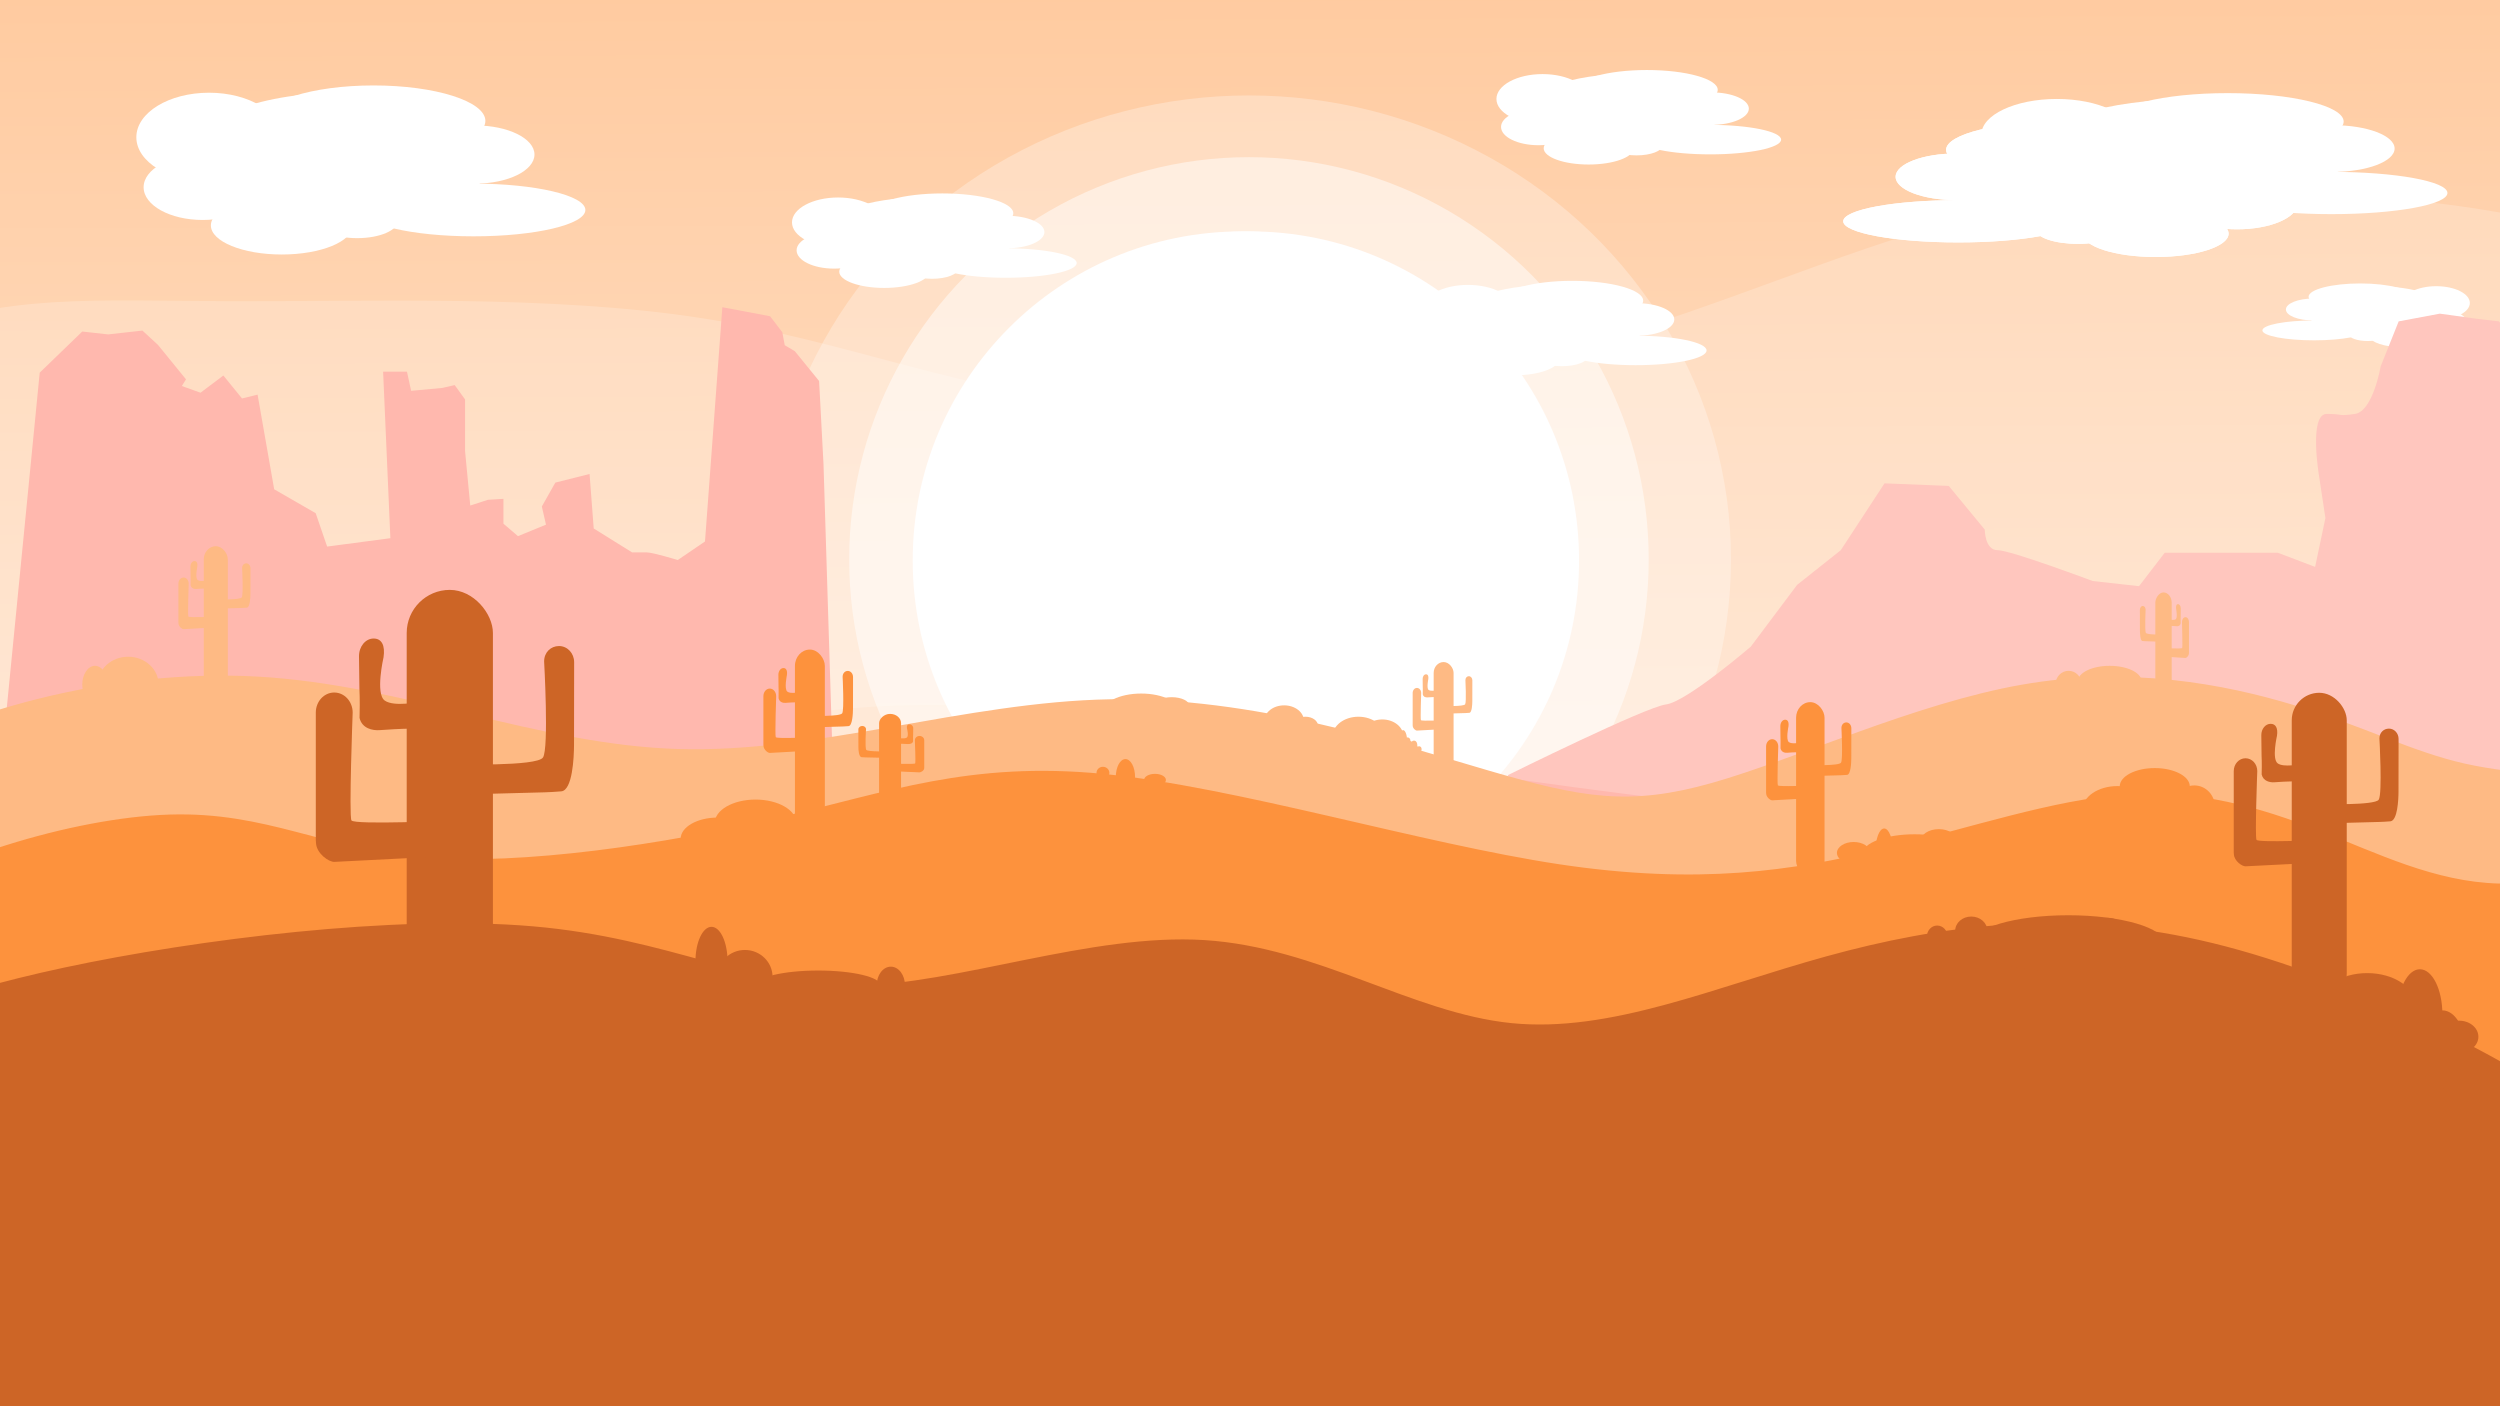 <?xml version="1.0" encoding="UTF-8" standalone="no"?>
<!-- Created with Inkscape (http://www.inkscape.org/) -->

<svg
   width="1920"
   height="1080"
   viewBox="0 0 508 285.75"
   version="1.1"
   id="svg2159"
   xml:space="preserve"
   inkscape:version="1.2.1 (9c6d41e410, 2022-07-14)"
   sodipodi:docname="drawing111.svg"
   xmlns:inkscape="http://www.inkscape.org/namespaces/inkscape"
   xmlns:sodipodi="http://sodipodi.sourceforge.net/DTD/sodipodi-0.dtd"
   xmlns:xlink="http://www.w3.org/1999/xlink"
   xmlns="http://www.w3.org/2000/svg"
   xmlns:svg="http://www.w3.org/2000/svg"><rect x="0" y="0" width="508" height="285.75" fill="#333333" stroke="none"/><sodipodi:namedview
     id="namedview2161"
     pagecolor="#ffffff"
     bordercolor="#000000"
     borderopacity="0.25"
     inkscape:showpageshadow="2"
     inkscape:pageopacity="0.0"
     inkscape:pagecheckerboard="0"
     inkscape:deskcolor="#d1d1d1"
     inkscape:document-units="mm"
     showgrid="false"
     inkscape:zoom="0.3581229"
     inkscape:cx="900.52885"
     inkscape:cy="537.52497"
     inkscape:window-width="1920"
     inkscape:window-height="991"
     inkscape:window-x="-9"
     inkscape:window-y="-9"
     inkscape:window-maximized="1"
     inkscape:current-layer="layer5" /><defs
     id="defs2156"><linearGradient
       inkscape:collect="always"
       id="linearGradient26328"><stop
         style="stop-color:#ffc89b;stop-opacity:1;"
         offset="0"
         id="stop26326" /><stop
         style="stop-color:#fff4ec;stop-opacity:1;"
         offset="1"
         id="stop26324" /></linearGradient><inkscape:path-effect
       effect="bspline"
       id="path-effect22662"
       is_visible="true"
       lpeversion="1"
       weight="33.333"
       steps="2"
       helper_size="0"
       apply_no_weight="true"
       apply_with_weight="true"
       only_selected="false" /><inkscape:path-effect
       effect="bspline"
       id="path-effect3009"
       is_visible="true"
       lpeversion="1"
       weight="33.333"
       steps="2"
       helper_size="0"
       apply_no_weight="true"
       apply_with_weight="true"
       only_selected="false" /><inkscape:path-effect
       effect="bspline"
       id="path-effect2950"
       is_visible="true"
       lpeversion="1"
       weight="33.333"
       steps="2"
       helper_size="0"
       apply_no_weight="true"
       apply_with_weight="true"
       only_selected="false" /><inkscape:path-effect
       effect="bspline"
       id="path-effect2829"
       is_visible="true"
       lpeversion="1"
       weight="33.333"
       steps="2"
       helper_size="0"
       apply_no_weight="true"
       apply_with_weight="true"
       only_selected="false" /><linearGradient
       inkscape:collect="always"
       xlink:href="#linearGradient26328"
       id="linearGradient26330"
       x1="252.326"
       y1="-20.374"
       x2="253.371"
       y2="284.716"
       gradientUnits="userSpaceOnUse"
       gradientTransform="translate(2.117)" /></defs><g
     inkscape:groupmode="layer"
     id="layer5"
     inkscape:label="sky"><rect
       style="fill:url(#linearGradient26330);fill-opacity:1;stroke:none;stroke-width:0.265"
       id="rect8981"
       width="558.984"
       height="350.54"
       x="-26.094"
       y="-26.643" /></g><g
     id="g22586"
     transform="matrix(-0.462,0,0,0.377,514.672,51.051)"
     style="fill:#ffffff;fill-opacity:1"><ellipse
       style="fill:#ffffff;fill-opacity:1;stroke:none;stroke-width:0.265"
       id="ellipse22570"
       cx="69.263"
       cy="31.769"
       rx="31.215"
       ry="12.929" /><ellipse
       style="fill:#ffffff;fill-opacity:1;stroke:none;stroke-width:0.265"
       id="ellipse22572"
       cx="42.481"
       cy="27.89"
       rx="14.776"
       ry="9.05" /><ellipse
       style="fill:#ffffff;fill-opacity:1;stroke:none;stroke-width:0.265"
       id="ellipse22574"
       cx="96.229"
       cy="42.666"
       rx="22.718"
       ry="5.356" /><ellipse
       style="fill:#ffffff;fill-opacity:1;stroke:none;stroke-width:0.265"
       id="ellipse22576"
       cx="96.599"
       cy="31.399"
       rx="12.006"
       ry="5.91" /><ellipse
       style="fill:#ffffff;fill-opacity:1;stroke:none;stroke-width:0.265"
       id="ellipse22578"
       cx="57.257"
       cy="45.806"
       rx="14.407"
       ry="5.91" /><ellipse
       style="fill:#ffffff;fill-opacity:1;stroke:none;stroke-width:0.265"
       id="ellipse22580"
       cx="41.188"
       cy="38.049"
       rx="12.006"
       ry="6.649" /><ellipse
       style="fill:#ffffff;fill-opacity:1;stroke:none;stroke-width:0.265"
       id="ellipse22582"
       cx="75.912"
       cy="24.565"
       rx="22.718"
       ry="7.203" /><ellipse
       style="fill:#ffffff;fill-opacity:1;stroke:none;stroke-width:0.265"
       id="ellipse22584"
       cx="72.588"
       cy="44.79"
       rx="8.312"
       ry="3.602" /></g><g
     inkscape:groupmode="layer"
     id="layer6"
     inkscape:label="Sun"
     style="fill:#ffffff"><circle
       style="fill:#ffffff;fill-opacity:1;stroke:none;stroke-width:0.265"
       id="path13396"
       cx="252.326"
       cy="113.886"
       r="66.869" /><circle
       style="fill:#ffffff;fill-opacity:1;stroke:none;stroke-width:0.265"
       id="circle13398"
       cx="254"
       cy="113.886"
       r="66.869" /><ellipse
       style="fill:#ffffff;fill-opacity:0.289;stroke:none;stroke-width:0.38"
       id="ellipse14128"
       cx="253.786"
       cy="113.693"
       rx="97.953"
       ry="94.296" /><ellipse
       style="fill:#ffffff;fill-opacity:0.491;stroke:none;stroke-width:0.322"
       id="circle13400"
       cx="253.786"
       cy="113.693"
       rx="81.235"
       ry="81.758" /></g><path
     style="fill:#ffb8ae;fill-opacity:1;stroke:none;stroke-width:0.265"
     d="m 306.396,157.508 c 0,0 27.949,-13.844 32.129,-14.366 4.179,-0.522 17.24,-11.754 17.24,-11.754 l 9.403,-12.538 8.881,-7.053 8.881,-13.583 13.06,0.522 7.314,8.881 c 0,0 0,4.179 2.612,4.179 2.612,0 19.329,6.269 19.329,6.269 l 9.403,1.045 5.224,-6.791 h 22.986 l 7.575,2.873 2.09,-9.926 -1.306,-8.62 c 0,0 -2.09,-12.538 1.567,-12.538 3.657,0 2.09,0.522 5.747,0 3.657,-0.522 5.224,-9.665 5.224,-9.665 l 3.657,-9.142 8.359,-1.567 7.575,1.045 4.441,0.522 1.567,2.09 41.271,127.992 -236.131,-18.807 z"
     id="path22342"
     sodipodi:nodetypes="csccccccscccccccssccccccccc" /><g
     inkscape:groupmode="layer"
     id="layer9"
     inkscape:label="clouds"><path
       style="fill:#ffffff;fill-opacity:0.197;stroke:none;stroke-width:0.265"
       d="m -20.722,68.262 c 21.419,-8.707 39.878,-7.14 67.653,-7.053 27.775,0.087 64.866,-1.306 95.341,3.396 30.474,4.702 54.331,15.498 84.805,17.762 30.475,2.264 67.565,-4.005 98.736,-13.322 31.171,-9.317 56.42,-21.68 84.109,-27.078 27.688,-5.398 57.814,-3.831 81.41,-1.132 23.596,2.699 40.661,6.53 50.761,17.153 10.1,10.623 13.234,28.036 14.802,36.743 1.567,8.707 1.567,48.933 -13.67,54.679 -15.237,5.747 -45.711,17.24 -92.381,19.329 -46.67,2.09 -109.532,-5.224 -159.51,-12.886 -49.978,-7.662 -87.069,-15.672 -123.551,-11.406 -36.482,4.266 -72.354,20.809 -115.367,17.936 C 9.403,159.51 -40.748,137.221 -53.634,116.585 -66.52,95.95 -42.141,76.969 -20.722,68.262 Z"
       id="path22660"
       inkscape:path-effect="#path-effect22662"
       inkscape:original-d="m -17.762099,57.988031 c 18.45891653,1.567509 36.917569,3.134753 55.375957,4.701733 37.092451,-1.39287 74.183152,-2.785946 111.274332,-4.179319 23.85768,10.797053 47.71414,21.593411 71.57081,32.389711 37.09245,-6.26884 74.18317,-12.53769 111.27434,-18.80693 25.2508,-12.363795 50.50035,-24.727361 75.75012,-37.091441 30.12678,1.56754 60.25211,3.134752 90.37775,4.701733 17.06616,3.831381 34.13136,7.662347 51.19664,11.493122 3.13481,17.414438 6.26925,34.827916 9.40348,52.24147 v 40.22594 c -30.47455,11.49362 -60.94812,22.98651 -91.42259,34.47937 C 404.17384,170.82973 341.3112,163.51607 278.44702,156.202 241.35511,148.19175 204.26441,140.18155 167.1727,132.17092 131.29977,148.71465 95.428017,165.25745 59.555278,181.80032 9.4027263,159.51044 -40.748083,137.2212 -90.900156,114.93124 -66.520044,95.95005 -42.141186,76.969365 -17.762099,57.988031 Z"
       sodipodi:nodetypes="cccccccccccccccc" /></g><g
     inkscape:groupmode="layer"
     id="layer8"
     inkscape:label="mountains"
     style="fill:#ffffff;fill-opacity:1"><g
       id="g22424"><ellipse
         style="fill:#ffffff;fill-opacity:1;stroke:none;stroke-width:0.265"
         id="path22400"
         cx="69.263"
         cy="31.769"
         rx="31.215"
         ry="12.929" /><ellipse
         style="fill:#ffffff;fill-opacity:1;stroke:none;stroke-width:0.265"
         id="path22402"
         cx="42.481"
         cy="27.89"
         rx="14.776"
         ry="9.05" /><ellipse
         style="fill:#ffffff;fill-opacity:1;stroke:none;stroke-width:0.265"
         id="path22404"
         cx="96.229"
         cy="42.666"
         rx="22.718"
         ry="5.356" /><ellipse
         style="fill:#ffffff;fill-opacity:1;stroke:none;stroke-width:0.265"
         id="path22406"
         cx="96.599"
         cy="31.399"
         rx="12.006"
         ry="5.91" /><ellipse
         style="fill:#ffffff;fill-opacity:1;stroke:none;stroke-width:0.265"
         id="path22408"
         cx="57.257"
         cy="45.806"
         rx="14.407"
         ry="5.91" /><ellipse
         style="fill:#ffffff;fill-opacity:1;stroke:none;stroke-width:0.265"
         id="path22410"
         cx="41.188"
         cy="38.049"
         rx="12.006"
         ry="6.649" /><ellipse
         style="fill:#ffffff;fill-opacity:1;stroke:none;stroke-width:0.265"
         id="path22412"
         cx="75.912"
         cy="24.565"
         rx="22.718"
         ry="7.203" /><ellipse
         style="fill:#ffffff;fill-opacity:1;stroke:none;stroke-width:0.265"
         id="path22414"
         cx="72.588"
         cy="44.79"
         rx="8.312"
         ry="3.602" /></g><g
       id="g22442"
       transform="matrix(0.634,0,0,0.559,143.368,29.598)"><ellipse
         style="fill:#ffffff;fill-opacity:1;stroke:none;stroke-width:0.265"
         id="ellipse22426"
         cx="69.263"
         cy="31.769"
         rx="31.215"
         ry="12.929" /><ellipse
         style="fill:#ffffff;fill-opacity:1;stroke:none;stroke-width:0.265"
         id="ellipse22428"
         cx="42.481"
         cy="27.89"
         rx="14.776"
         ry="9.05" /><ellipse
         style="fill:#ffffff;fill-opacity:1;stroke:none;stroke-width:0.265"
         id="ellipse22430"
         cx="96.229"
         cy="42.666"
         rx="22.718"
         ry="5.356" /><ellipse
         style="fill:#ffffff;fill-opacity:1;stroke:none;stroke-width:0.265"
         id="ellipse22432"
         cx="96.599"
         cy="31.399"
         rx="12.006"
         ry="5.91" /><ellipse
         style="fill:#ffffff;fill-opacity:1;stroke:none;stroke-width:0.265"
         id="ellipse22434"
         cx="57.257"
         cy="45.806"
         rx="14.407"
         ry="5.91" /><ellipse
         style="fill:#ffffff;fill-opacity:1;stroke:none;stroke-width:0.265"
         id="ellipse22436"
         cx="41.188"
         cy="38.049"
         rx="12.006"
         ry="6.649" /><ellipse
         style="fill:#ffffff;fill-opacity:1;stroke:none;stroke-width:0.265"
         id="ellipse22438"
         cx="75.912"
         cy="24.565"
         rx="22.718"
         ry="7.203" /><ellipse
         style="fill:#ffffff;fill-opacity:1;stroke:none;stroke-width:0.265"
         id="ellipse22440"
         cx="72.588"
         cy="44.79"
         rx="8.312"
         ry="3.602" /></g><g
       id="g22460"
       transform="matrix(-1.029,0,0,0.802,496.942,10.746)"><ellipse
         style="fill:#ffffff;fill-opacity:1;stroke:none;stroke-width:0.265"
         id="ellipse22444"
         cx="69.263"
         cy="31.769"
         rx="31.215"
         ry="12.929" /><ellipse
         style="fill:#ffffff;fill-opacity:1;stroke:none;stroke-width:0.265"
         id="ellipse22446"
         cx="42.481"
         cy="27.89"
         rx="14.776"
         ry="9.05" /><ellipse
         style="fill:#ffffff;fill-opacity:1;stroke:none;stroke-width:0.265"
         id="ellipse22448"
         cx="96.229"
         cy="42.666"
         rx="22.718"
         ry="5.356" /><ellipse
         style="fill:#ffffff;fill-opacity:1;stroke:none;stroke-width:0.265"
         id="ellipse22450"
         cx="96.599"
         cy="31.399"
         rx="12.006"
         ry="5.91" /><ellipse
         style="fill:#ffffff;fill-opacity:1;stroke:none;stroke-width:0.265"
         id="ellipse22452"
         cx="57.257"
         cy="45.806"
         rx="14.407"
         ry="5.91" /><ellipse
         style="fill:#ffffff;fill-opacity:1;stroke:none;stroke-width:0.265"
         id="ellipse22454"
         cx="41.188"
         cy="38.049"
         rx="12.006"
         ry="6.649" /><ellipse
         style="fill:#ffffff;fill-opacity:1;stroke:none;stroke-width:0.265"
         id="ellipse22456"
         cx="75.912"
         cy="24.565"
         rx="22.718"
         ry="7.203" /><ellipse
         style="fill:#ffffff;fill-opacity:1;stroke:none;stroke-width:0.265"
         id="ellipse22458"
         cx="72.588"
         cy="44.79"
         rx="8.312"
         ry="3.602" /></g><g
       id="g22478"
       transform="matrix(1.038,0,0,0.802,373.853,4.999)"><ellipse
         style="fill:#ffffff;fill-opacity:1;stroke:none;stroke-width:0.265"
         id="ellipse22462"
         cx="69.263"
         cy="31.769"
         rx="31.215"
         ry="12.929" /><ellipse
         style="fill:#ffffff;fill-opacity:1;stroke:none;stroke-width:0.265"
         id="ellipse22464"
         cx="42.481"
         cy="27.89"
         rx="14.776"
         ry="9.05" /><ellipse
         style="fill:#ffffff;fill-opacity:1;stroke:none;stroke-width:0.265"
         id="ellipse22466"
         cx="96.229"
         cy="42.666"
         rx="22.718"
         ry="5.356" /><ellipse
         style="fill:#ffffff;fill-opacity:1;stroke:none;stroke-width:0.265"
         id="ellipse22468"
         cx="96.599"
         cy="31.399"
         rx="12.006"
         ry="5.91" /><ellipse
         style="fill:#ffffff;fill-opacity:1;stroke:none;stroke-width:0.265"
         id="ellipse22470"
         cx="57.257"
         cy="45.806"
         rx="14.407"
         ry="5.91" /><ellipse
         style="fill:#ffffff;fill-opacity:1;stroke:none;stroke-width:0.265"
         id="ellipse22472"
         cx="41.188"
         cy="38.049"
         rx="12.006"
         ry="6.649" /><ellipse
         style="fill:#ffffff;fill-opacity:1;stroke:none;stroke-width:0.265"
         id="ellipse22474"
         cx="75.912"
         cy="24.565"
         rx="22.718"
         ry="7.203" /><ellipse
         style="fill:#ffffff;fill-opacity:1;stroke:none;stroke-width:0.265"
         id="ellipse22476"
         cx="72.588"
         cy="44.79"
         rx="8.312"
         ry="3.602" /></g><g
       id="g22496"
       transform="matrix(0.634,0,0,0.559,271.36,47.36)"><ellipse
         style="fill:#ffffff;fill-opacity:1;stroke:none;stroke-width:0.265"
         id="ellipse22480"
         cx="69.263"
         cy="31.769"
         rx="31.215"
         ry="12.929" /><ellipse
         style="fill:#ffffff;fill-opacity:1;stroke:none;stroke-width:0.265"
         id="ellipse22482"
         cx="42.481"
         cy="27.89"
         rx="14.776"
         ry="9.05" /><ellipse
         style="fill:#ffffff;fill-opacity:1;stroke:none;stroke-width:0.265"
         id="ellipse22484"
         cx="96.229"
         cy="42.666"
         rx="22.718"
         ry="5.356" /><ellipse
         style="fill:#ffffff;fill-opacity:1;stroke:none;stroke-width:0.265"
         id="ellipse22486"
         cx="96.599"
         cy="31.399"
         rx="12.006"
         ry="5.91" /><ellipse
         style="fill:#ffffff;fill-opacity:1;stroke:none;stroke-width:0.265"
         id="ellipse22488"
         cx="57.257"
         cy="45.806"
         rx="14.407"
         ry="5.91" /><ellipse
         style="fill:#ffffff;fill-opacity:1;stroke:none;stroke-width:0.265"
         id="ellipse22490"
         cx="41.188"
         cy="38.049"
         rx="12.006"
         ry="6.649" /><ellipse
         style="fill:#ffffff;fill-opacity:1;stroke:none;stroke-width:0.265"
         id="ellipse22492"
         cx="75.912"
         cy="24.565"
         rx="22.718"
         ry="7.203" /><ellipse
         style="fill:#ffffff;fill-opacity:1;stroke:none;stroke-width:0.265"
         id="ellipse22494"
         cx="72.588"
         cy="44.79"
         rx="8.312"
         ry="3.602" /></g><g
       id="g22514"
       transform="matrix(0.634,0,0,0.559,286.51,4.522)"><ellipse
         style="fill:#ffffff;fill-opacity:1;stroke:none;stroke-width:0.265"
         id="ellipse22498"
         cx="69.263"
         cy="31.769"
         rx="31.215"
         ry="12.929" /><ellipse
         style="fill:#ffffff;fill-opacity:1;stroke:none;stroke-width:0.265"
         id="ellipse22500"
         cx="42.481"
         cy="27.89"
         rx="14.776"
         ry="9.05" /><ellipse
         style="fill:#ffffff;fill-opacity:1;stroke:none;stroke-width:0.265"
         id="ellipse22502"
         cx="96.229"
         cy="42.666"
         rx="22.718"
         ry="5.356" /><ellipse
         style="fill:#ffffff;fill-opacity:1;stroke:none;stroke-width:0.265"
         id="ellipse22504"
         cx="96.599"
         cy="31.399"
         rx="12.006"
         ry="5.91" /><ellipse
         style="fill:#ffffff;fill-opacity:1;stroke:none;stroke-width:0.265"
         id="ellipse22506"
         cx="57.257"
         cy="45.806"
         rx="14.407"
         ry="5.91" /><ellipse
         style="fill:#ffffff;fill-opacity:1;stroke:none;stroke-width:0.265"
         id="ellipse22508"
         cx="41.188"
         cy="38.049"
         rx="12.006"
         ry="6.649" /><ellipse
         style="fill:#ffffff;fill-opacity:1;stroke:none;stroke-width:0.265"
         id="ellipse22510"
         cx="75.912"
         cy="24.565"
         rx="22.718"
         ry="7.203" /><ellipse
         style="fill:#ffffff;fill-opacity:1;stroke:none;stroke-width:0.265"
         id="ellipse22512"
         cx="72.588"
         cy="44.79"
         rx="8.312"
         ry="3.602" /></g><g
       id="g22532"
       transform="matrix(-1.029,0,0,0.802,496.942,10.746)"><ellipse
         style="fill:#ffffff;fill-opacity:1;stroke:none;stroke-width:0.265"
         id="ellipse22516"
         cx="69.263"
         cy="31.769"
         rx="31.215"
         ry="12.929" /><ellipse
         style="fill:#ffffff;fill-opacity:1;stroke:none;stroke-width:0.265"
         id="ellipse22518"
         cx="42.481"
         cy="27.89"
         rx="14.776"
         ry="9.05" /><ellipse
         style="fill:#ffffff;fill-opacity:1;stroke:none;stroke-width:0.265"
         id="ellipse22520"
         cx="96.229"
         cy="42.666"
         rx="22.718"
         ry="5.356" /><ellipse
         style="fill:#ffffff;fill-opacity:1;stroke:none;stroke-width:0.265"
         id="ellipse22522"
         cx="96.599"
         cy="31.399"
         rx="12.006"
         ry="5.91" /><ellipse
         style="fill:#ffffff;fill-opacity:1;stroke:none;stroke-width:0.265"
         id="ellipse22524"
         cx="57.257"
         cy="45.806"
         rx="14.407"
         ry="5.91" /><ellipse
         style="fill:#ffffff;fill-opacity:1;stroke:none;stroke-width:0.265"
         id="ellipse22526"
         cx="41.188"
         cy="38.049"
         rx="12.006"
         ry="6.649" /><ellipse
         style="fill:#ffffff;fill-opacity:1;stroke:none;stroke-width:0.265"
         id="ellipse22528"
         cx="75.912"
         cy="24.565"
         rx="22.718"
         ry="7.203" /><ellipse
         style="fill:#ffffff;fill-opacity:1;stroke:none;stroke-width:0.265"
         id="ellipse22530"
         cx="72.588"
         cy="44.79"
         rx="8.312"
         ry="3.602" /></g></g><path
     style="fill:#ffb8ae;fill-opacity:1;stroke:none;stroke-width:0.205"
     d="m -0.784,165.867 8.854,-90.145 8.643,-8.354 5.27,0.583 6.957,-0.777 3.162,2.914 5.692,6.994 -0.843,1.36 3.795,1.36 4.638,-3.497 3.795,4.663 3.162,-0.777 3.373,19.234 8.432,4.857 2.328,6.782 12.85,-1.701 -1.476,-33.834 h 4.849 l 0.843,3.886 6.324,-0.583 2.53,-0.583 2.108,2.914 v 10.491 l 1.054,11.074 3.584,-1.166 3.162,-0.194 v 5.051 l 2.951,2.526 5.692,-2.331 -0.843,-3.691 2.741,-4.857 6.957,-1.749 0.843,11.074 7.8,4.857 h 2.951 c 1.265,0 6.324,1.554 6.324,1.554 l 5.536,-3.771 3.528,-47.6 9.697,1.83 2.483,3.245 0.498,2.643 2.054,1.22 4.928,6.056 0.895,16.929 1.952,62.847 c -256.352,18.953 -109.813,4.239 -170.075,8.667 z"
     id="path17928"
     sodipodi:nodetypes="ccccccccccccccccccccccccccccccccccsccccccccccc" /><g
     inkscape:groupmode="layer"
     id="layer4"
     inkscape:label="back"><path
       style="fill:#feba84;fill-opacity:1;stroke-width:0.265"
       d="m -27.427,156.376 c 17.849,-11.667 50.064,-20.548 79.755,-18.894 29.691,1.654 56.856,13.844 85.415,14.714 28.559,0.87 58.509,-9.577 87.765,-10.1 29.256,-0.522 57.813,8.881 76.882,14.453 19.069,5.573 28.646,7.314 45.537,2.525 16.892,-4.789 41.096,-16.107 62.864,-19.939 21.768,-3.831 41.096,-0.174 55.463,4.179 14.367,4.354 23.77,9.403 34.567,11.841 10.797,2.438 22.986,2.264 38.398,6.182 15.411,3.918 34.044,11.928 44.318,38.398 10.274,26.47 12.19,71.396 -30.998,98.126 -43.187,26.73 -131.473,35.263 -223.768,35.35 -92.294,0.087 -188.591,-8.271 -248.407,-11.841 -59.817,-3.57 -83.151,-2.351 -99.172,-22.29 -16.021,-19.939 -24.728,-61.035 -27.34,-88.81 -2.612,-27.775 0.871,-42.228 18.72,-53.896 z"
       id="path3007"
       inkscape:path-effect="#path-effect3009"
       inkscape:original-d="m -41.793175,153.58993 c 32.2158354,-8.88079 64.430767,-17.76167 96.64672,-26.64316 27.166373,12.19018 54.331385,24.37961 81.496695,36.56903 29.95264,-10.44824 59.9032,-20.89611 89.85533,-31.34488 28.55951,9.40392 57.11701,18.807 85.67599,28.21039 9.57807,1.74169 19.15529,3.483 28.73282,5.22416 24.20597,-11.31895 48.41022,-22.63749 72.61565,-33.95697 19.32999,3.65724 38.65856,7.314 57.98802,10.97071 9.40393,5.05038 18.80702,10.10018 28.21041,15.15003 12.19019,-0.17387 24.37962,-0.34801 36.56903,-0.52241 18.63344,8.01078 37.26584,16.02098 55.89836,24.03107 1.91585,44.92883 3.83132,89.85559 5.74656,134.783 -88.28958,8.53321 -176.5759,17.06581 -264.86423,25.59831 -96.30012,-8.35854 -192.59664,-16.71699 -288.895344,-25.07589 -23.334726,1.21925 -46.6687831,2.43819 -70.003571,3.65689 -8.706821,-41.09718 -17.41356,-82.19298 -26.120736,-123.28987 3.483099,-14.45349 6.965796,-28.90668 10.448296,-43.36041 z"
       sodipodi:nodetypes="ccccccccccccccccc" /></g><g
     id="g17056"
     transform="matrix(0.231,0,0,0.252,272.231,104.323)"
     style="fill:#feba84;fill-opacity:1"><rect
       style="fill:#feba84;fill-opacity:1;stroke:none;stroke-width:0.237"
       id="rect17048"
       width="17.518"
       height="98.104"
       x="82.642"
       y="119.864"
       ry="8.759" /><path
       id="path17050"
       style="fill:#feba84;fill-opacity:1;stroke-width:0.142"
       d="m 113.594,131.275 c 1.702,0 3.074,1.464 3.072,3.283 l -0.024,16.728 c -0.004,2.784 -0.339,9.265 -2.563,9.513 -0.687,0.077 -3.262,0.218 -3.393,0.2 l -18.744,0.5 c -5.838,0.156 -3.031,-2.173 -3.031,-3.991 0,-1.819 1.659,0.93 3.526,-2.22 0,0 16.677,0.503 17.899,-1.369 1.222,-1.872 0.229,-19.518 0.229,-19.518 0,-1.819 1.329,-3.125 3.03,-3.125 z"
       sodipodi:nodetypes="cssscssszscc" /><path
       id="path17052"
       style="fill:#feba84;fill-opacity:1;stroke-width:0.12"
       d="m 67.917,140.719 c -2.076,0 -3.747,1.823 -3.747,4.087 v 25.911 c 0,0.217 0.015,0.429 0.045,0.637 0.144,2.119 2.631,3.835 3.735,3.779 l 24.22,-1.231 c 2.073,-0.105 3.279,-0.592 3.279,-2.856 0,-2.264 -1.32,-4.311 -3.396,-4.311 0,0 -20.102,0.92 -20.638,-0.033 -0.536,-0.953 0.248,-21.895 0.248,-21.895 0,-2.264 -1.671,-4.087 -3.747,-4.087 z"
       sodipodi:nodetypes="ssscsssszss" /><path
       id="path17054"
       style="display:inline;fill:#feba84;fill-opacity:1;stroke-width:0.126"
       d="m 75.918,129.747 c -1.645,0 -2.996,1.628 -2.97,3.65 l 0.084,6.53 c 0.004,0.351 0.136,2.03 0.027,5.954 0.495,2.142 2.639,2.596 4.092,2.483 2.793,-0.216 11.557,-0.699 8.391,0.281 -1.943,0.601 2.615,-1.46 2.615,-3.41 0,-1.95 -1.225,-2.648 -2.811,-2.648 0,0 -5.222,1.137 -7.167,-0.232 -1.946,-1.37 -0.246,-8.779 -0.246,-8.779 0.363,-2.433 -0.369,-3.828 -2.014,-3.828 z"
       sodipodi:nodetypes="ssscsssszsss" /></g><g
     inkscape:groupmode="layer"
     id="layer3"
     inkscape:label="middle"
     style="fill:#fd923d;fill-opacity:1"><path
       style="fill:#fd923d;fill-opacity:1;stroke-width:0.265"
       d="m -27.34,184.935 c 13.757,-9.926 41.967,-18.807 61.819,-19.416 19.852,-0.609 31.345,7.052 51.545,8.707 20.2,1.654 49.106,-2.699 71.832,-8.01 22.725,-5.311 39.268,-11.58 66.26,-8.968 26.992,2.612 64.431,14.105 92.729,18.371 28.298,4.266 47.452,1.306 65.476,-3.047 18.024,-4.354 34.914,-10.1 49.629,-11.145 14.715,-1.045 27.253,2.612 39.268,7.314 12.016,4.702 23.509,10.448 36.569,10.796 13.06,0.348 27.688,-4.702 35.001,-7.227 7.314,-2.525 49.629,40.313 52.241,54.68 2.612,14.367 7.836,43.099 -28.298,62.602 -36.134,19.503 -113.624,29.777 -207.747,30.822 -94.123,1.045 -204.873,-7.14 -274.702,-6.791 -69.83,0.348 -98.736,9.229 -112.58,-5.486 -13.844,-14.715 -12.625,-53.024 -12.364,-77.665 0.261,-24.641 -0.435,-35.612 13.322,-45.538 z"
       id="path2948"
       inkscape:path-effect="#path-effect2950"
       inkscape:original-d="m -41.793177,183.88997 c 28.210667,-8.88078 56.42049,-17.76165 84.631182,-26.64314 11.493616,7.6625 22.986275,15.32427 34.479366,22.98624 28.907799,-4.35327 57.813579,-8.70655 86.720849,-13.06036 16.54373,-6.26884 33.0862,-12.53756 49.62939,-18.80693 37.44074,11.49362 74.87972,22.98652 112.31916,34.47937 19.15587,-2.96015 38.3103,-5.92038 57.46563,-8.88105 16.89202,-5.74642 33.78272,-11.49275 50.67421,-17.23969 12.53848,3.65724 25.07619,7.31407 37.61388,10.97071 11.4936,5.74694 22.9865,11.49339 34.47936,17.23968 14.62818,-5.04984 29.25548,-10.09975 43.88284,-15.15002 l 42.31558,42.83801 c 5.22451,28.73364 10.44855,57.46588 15.67243,86.19842 -77.49278,10.27461 -154.98275,20.54857 -232.47453,30.82247 -110.75386,-8.18441 -221.50357,-16.36874 -332.255749,-24.55349 -28.907261,8.88148 -57.81363,17.76235 -86.720842,26.64315 1.219257,-38.31092 2.438175,-76.61977 3.656903,-114.93123 -0.696303,-10.97068 -1.392841,-21.94116 -2.089659,-32.91214 z"
       sodipodi:nodetypes="cccccccccccccccccc" /><ellipse
       style="fill:#fd923d;fill-opacity:1;stroke:none;stroke-width:0.265"
       id="path17410"
       cx="153.525"
       cy="167.238"
       rx="8.293"
       ry="4.767" /><ellipse
       style="fill:#fd923d;fill-opacity:1;stroke:none;stroke-width:0.265"
       id="path17412"
       cx="145.819"
       cy="170.438"
       rx="7.51"
       ry="4.31" /><ellipse
       style="fill:#fd923d;fill-opacity:1;stroke:none;stroke-width:0.265"
       id="path17414"
       cx="437.849"
       cy="159.794"
       rx="7.118"
       ry="3.722" /><ellipse
       style="fill:#fd923d;fill-opacity:1;stroke:none;stroke-width:0.265"
       id="path17416"
       cx="445.881"
       cy="163.908"
       rx="4.179"
       ry="4.31" /><ellipse
       style="fill:#fd923d;fill-opacity:1;stroke:none;stroke-width:0.265"
       id="path17418"
       cx="430.274"
       cy="164.561"
       rx="7.118"
       ry="4.832" /><ellipse
       style="fill:#fd923d;fill-opacity:1;stroke:none;stroke-width:0.265"
       id="path17420"
       cx="376.661"
       cy="173.311"
       rx="3.396"
       ry="2.22" /><ellipse
       style="fill:#fd923d;fill-opacity:1;stroke:none;stroke-width:0.265"
       id="path17422"
       cx="389.068"
       cy="173.442"
       rx="10.579"
       ry="3.918" /><ellipse
       style="fill:#fd923d;fill-opacity:1;stroke:none;stroke-width:0.265"
       id="path17426"
       cx="393.966"
       cy="170.96"
       rx="3.722"
       ry="2.481" /><ellipse
       style="fill:#fd923d;fill-opacity:1;stroke:none;stroke-width:0.265"
       id="path17428"
       cx="382.865"
       cy="172.919"
       rx="1.763"
       ry="4.571" /><ellipse
       style="fill:#fd923d;fill-opacity:1;stroke:none;stroke-width:0.265"
       id="path17430"
       cx="228.687"
       cy="157.9"
       rx="1.959"
       ry="3.657" /><ellipse
       style="fill:#fd923d;fill-opacity:1;stroke:none;stroke-width:0.265"
       id="path17432"
       cx="224.116"
       cy="157.051"
       rx="1.306"
       ry="1.241" /><ellipse
       style="fill:#fd923d;fill-opacity:1;stroke:none;stroke-width:0.265"
       id="path17434"
       cx="234.695"
       cy="158.488"
       rx="2.22"
       ry="1.241" /></g><g
     id="g16647"
     transform="matrix(0.33,0,0,0.361,337.694,99.404)"
     style="fill:#fd923d;fill-opacity:1"><rect
       style="fill:#fd923d;fill-opacity:1;stroke:none;stroke-width:0.237"
       id="rect16639"
       width="17.518"
       height="98.104"
       x="82.642"
       y="119.864"
       ry="8.759" /><path
       id="path16641"
       style="fill:#fd923d;fill-opacity:1;stroke-width:0.142"
       d="m 113.594,131.275 c 1.702,0 3.074,1.464 3.072,3.283 l -0.024,16.728 c -0.004,2.784 -0.339,9.265 -2.563,9.513 -0.687,0.077 -3.262,0.218 -3.393,0.2 l -18.744,0.5 c -5.838,0.156 -3.031,-2.173 -3.031,-3.991 0,-1.819 1.659,0.93 3.526,-2.22 0,0 16.677,0.503 17.899,-1.369 1.222,-1.872 0.229,-19.518 0.229,-19.518 0,-1.819 1.329,-3.125 3.03,-3.125 z"
       sodipodi:nodetypes="cssscssszscc" /><path
       id="path16643"
       style="fill:#fd923d;fill-opacity:1;stroke-width:0.12"
       d="m 67.917,140.719 c -2.076,0 -3.747,1.823 -3.747,4.087 v 25.911 c 0,0.217 0.015,0.429 0.045,0.637 0.144,2.119 2.631,3.835 3.735,3.779 l 24.22,-1.231 c 2.073,-0.105 3.279,-0.592 3.279,-2.856 0,-2.264 -1.32,-4.311 -3.396,-4.311 0,0 -20.102,0.92 -20.638,-0.033 -0.536,-0.953 0.248,-21.895 0.248,-21.895 0,-2.264 -1.671,-4.087 -3.747,-4.087 z"
       sodipodi:nodetypes="ssscsssszss" /><path
       id="path16645"
       style="display:inline;fill:#fd923d;fill-opacity:1;stroke-width:0.126"
       d="m 75.918,129.747 c -1.645,0 -2.996,1.628 -2.97,3.65 l 0.084,6.53 c 0.004,0.351 0.136,2.03 0.027,5.954 0.495,2.142 2.639,2.596 4.092,2.483 2.793,-0.216 11.557,-0.699 8.391,0.281 -1.943,0.601 2.615,-1.46 2.615,-3.41 0,-1.95 -1.225,-2.648 -2.811,-2.648 0,0 -5.222,1.137 -7.167,-0.232 -1.946,-1.37 -0.246,-8.779 -0.246,-8.779 0.363,-2.433 -0.369,-3.828 -2.014,-3.828 z"
       sodipodi:nodetypes="ssscsssszsss" /></g><g
     inkscape:label="front"
     inkscape:groupmode="layer"
     id="layer1"
     style="fill:#cd6526;fill-opacity:1"><path
       style="fill:#cd6526;fill-opacity:1;stroke:none;stroke-width:0.277"
       d="m -33.696,211.645 c 7.052,-2.986 20.113,-9.339 46.843,-15.053 26.731,-5.714 67.129,-10.788 95.166,-8.361 28.037,2.428 43.709,12.357 65.041,12.086 21.332,-0.271 48.323,-10.744 71.396,-9.29 23.074,1.454 42.228,14.833 62.342,16.869 20.113,2.036 41.183,-7.27 64.083,-13.582 22.9,-6.312 47.626,-9.629 75.837,-3.285 28.211,6.344 59.904,22.348 84.37,39.005 24.466,16.658 41.706,33.969 47.365,45.577 5.659,11.609 -0.261,17.515 -21.245,20.563 -20.984,3.048 -57.03,3.239 -130.343,17.719 -73.313,14.48 -183.889,43.249 -267.65,55.061 -83.761,11.813 -140.703,6.668 -171.787,-7.24 -31.084,-13.908 -36.308,-36.58 -39.094,-59.825 -2.786,-23.244 -3.135,-47.059 -1.306,-61.825 1.828,-14.766 5.834,-20.481 8.359,-23.149 2.525,-2.667 3.57,-2.286 10.623,-5.272 z"
       id="path2827"
       inkscape:path-effect="#path-effect2829"
       inkscape:original-d="m -39.703517,215.01222 c 13.06063,-6.3526 26.120726,-12.70532 39.18110099,-19.05858 C 39.878761,190.87908 80.277224,185.80457 120.67779,180.72949 c 15.67301,9.93049 31.34485,19.86015 47.01733,29.79012 26.99222,-10.47269 53.98256,-20.94502 80.97428,-31.41825 19.15586,13.38032 38.31029,26.75956 57.46562,40.13934 21.07141,-9.30702 42.14129,-18.61375 63.21217,-27.9213 24.7284,-3.3165 49.45504,-6.63306 74.18291,-9.95008 31.69405,16.00466 63.38658,32.00842 95.07947,48.01224 17.23994,17.31135 34.47963,34.62245 51.71905,51.93328 -5.92056,5.90664 -11.84114,11.81281 -17.76209,17.71879 -36.04707,0.1908 -72.09298,0.38134 -108.13987,0.57155 -110.57971,28.77011 -221.15528,57.53877 -331.73333,86.3077 -56.944072,-5.14395 -113.886136,-10.28802 -170.829604,-15.43247 -5.223986,-22.67263 -10.448028,-45.34461 -15.67244,-68.01733 -0.34802,-23.81578 -0.696288,-47.6309 -1.044829,-71.44679 4.005524,-5.71556 8.010623,-11.43119 12.015536,-17.14722 1.045117,0.38135 2.089925,0.76239 3.13449,1.14315 z"
       sodipodi:nodetypes="cccccccccccccccccc" /><ellipse
       style="fill:#cd6526;fill-opacity:1;stroke:none;stroke-width:0.265"
       id="path17565"
       cx="144.578"
       cy="195.383"
       rx="3.265"
       ry="7.053" /><ellipse
       style="fill:#cd6526;fill-opacity:1;stroke:none;stroke-width:0.265"
       id="path17567"
       cx="143.925"
       cy="201.913"
       rx="1.045"
       ry="0.784" /><ellipse
       style="fill:#cd6526;fill-opacity:1;stroke:none;stroke-width:0.265"
       id="path17569"
       cx="151.37"
       cy="198.518"
       rx="5.616"
       ry="5.485" /><ellipse
       style="fill:#cd6526;fill-opacity:1;stroke:none;stroke-width:0.265"
       id="path17571"
       cx="166.258"
       cy="200.215"
       rx="12.669"
       ry="3.004" /><ellipse
       style="fill:#cd6526;fill-opacity:1;stroke:none;stroke-width:0.265"
       id="path17573"
       cx="181.017"
       cy="200.215"
       rx="2.873"
       ry="3.788" /><ellipse
       style="fill:#cd6526;fill-opacity:1;stroke:none;stroke-width:0.265"
       id="path17575"
       cx="481.013"
       cy="204.264"
       rx="9.795"
       ry="6.53" /><ellipse
       style="fill:#cd6526;fill-opacity:1;stroke:none;stroke-width:0.265"
       id="path17577"
       cx="491.723"
       cy="206.093"
       rx="4.571"
       ry="9.142" /><ellipse
       style="fill:#cd6526;fill-opacity:1;stroke:none;stroke-width:0.265"
       id="path17579"
       cx="499.69"
       cy="210.664"
       rx="3.918"
       ry="3.265" /><ellipse
       style="fill:#cd6526;fill-opacity:1;stroke:none;stroke-width:0.265"
       id="path17581"
       cx="496.294"
       cy="213.276"
       rx="4.702"
       ry="7.967" /><ellipse
       style="fill:#cd6526;fill-opacity:1;stroke:none;stroke-width:0.265"
       id="path17583"
       cx="428.38"
       cy="193.816"
       rx="5.224"
       ry="7.314" /><ellipse
       style="fill:#cd6526;fill-opacity:1;stroke:none;stroke-width:0.265"
       id="path17585"
       cx="420.283"
       cy="191.726"
       rx="19.591"
       ry="5.747" /><ellipse
       style="fill:#cd6526;fill-opacity:1;stroke:none;stroke-width:0.265"
       id="path17587"
       cx="393.639"
       cy="190.29"
       rx="2.09"
       ry="2.22" /><ellipse
       style="fill:#cd6526;fill-opacity:1;stroke:none;stroke-width:0.265"
       id="path17589"
       cx="400.561"
       cy="189.114"
       rx="3.265"
       ry="2.873" /></g><g
     id="g16627"><rect
       style="fill:#cd6526;fill-opacity:1;stroke:none;stroke-width:0.237"
       id="rect16588"
       width="17.518"
       height="98.104"
       x="82.642"
       y="119.864"
       ry="8.759" /><path
       id="rect16600"
       style="fill:#cd6526;fill-opacity:1;stroke-width:0.142"
       d="m 113.594,131.275 c 1.702,0 3.074,1.464 3.072,3.283 l -0.024,16.728 c -0.004,2.784 -0.339,9.265 -2.563,9.513 -0.687,0.077 -3.262,0.218 -3.393,0.2 l -18.744,0.5 c -5.838,0.156 -3.031,-2.173 -3.031,-3.991 0,-1.819 1.659,0.93 3.526,-2.22 0,0 16.677,0.503 17.899,-1.369 1.222,-1.872 0.229,-19.518 0.229,-19.518 0,-1.819 1.329,-3.125 3.03,-3.125 z"
       sodipodi:nodetypes="cssscssszscc" /><path
       id="rect16608"
       style="fill:#cd6526;fill-opacity:1;stroke-width:0.12"
       d="m 67.917,140.719 c -2.076,0 -3.747,1.823 -3.747,4.087 v 25.911 c 0,0.217 0.015,0.429 0.045,0.637 0.144,2.119 2.631,3.835 3.735,3.779 l 24.22,-1.231 c 2.073,-0.105 3.279,-0.592 3.279,-2.856 0,-2.264 -1.32,-4.311 -3.396,-4.311 0,0 -20.102,0.92 -20.638,-0.033 -0.536,-0.953 0.248,-21.895 0.248,-21.895 0,-2.264 -1.671,-4.087 -3.747,-4.087 z"
       sodipodi:nodetypes="ssscsssszss" /><path
       id="rect16590"
       style="display:inline;fill:#cd6526;stroke-width:0.126"
       d="m 75.918,129.747 c -1.645,0 -2.996,1.628 -2.97,3.65 l 0.084,6.53 c 0.004,0.351 0.136,2.03 0.027,5.954 0.495,2.142 2.639,2.596 4.092,2.483 2.793,-0.216 11.557,-0.699 8.391,0.281 -1.943,0.601 2.615,-1.46 2.615,-3.41 0,-1.95 -1.225,-2.648 -2.811,-2.648 0,0 -5.222,1.137 -7.167,-0.232 -1.946,-1.37 -0.246,-8.779 -0.246,-8.779 0.363,-2.433 -0.369,-3.828 -2.014,-3.828 z"
       sodipodi:nodetypes="ssscsssszsss" /></g><g
     id="g16637"
     transform="matrix(0.638,0,0,0.638,412.958,64.3)"><rect
       style="fill:#cd6526;fill-opacity:1;stroke:none;stroke-width:0.237"
       id="rect16629"
       width="17.518"
       height="98.104"
       x="82.642"
       y="119.864"
       ry="8.759" /><path
       id="path16631"
       style="fill:#cd6526;fill-opacity:1;stroke-width:0.142"
       d="m 113.594,131.275 c 1.702,0 3.074,1.464 3.072,3.283 l -0.024,16.728 c -0.004,2.784 -0.339,9.265 -2.563,9.513 -0.687,0.077 -3.262,0.218 -3.393,0.2 l -18.744,0.5 c -5.838,0.156 -3.031,-2.173 -3.031,-3.991 0,-1.819 1.659,0.93 3.526,-2.22 0,0 16.677,0.503 17.899,-1.369 1.222,-1.872 0.229,-19.518 0.229,-19.518 0,-1.819 1.329,-3.125 3.03,-3.125 z"
       sodipodi:nodetypes="cssscssszscc" /><path
       id="path16633"
       style="fill:#cd6526;fill-opacity:1;stroke-width:0.12"
       d="m 67.917,140.719 c -2.076,0 -3.747,1.823 -3.747,4.087 v 25.911 c 0,0.217 0.015,0.429 0.045,0.637 0.144,2.119 2.631,3.835 3.735,3.779 l 24.22,-1.231 c 2.073,-0.105 3.279,-0.592 3.279,-2.856 0,-2.264 -1.32,-4.311 -3.396,-4.311 0,0 -20.102,0.92 -20.638,-0.033 -0.536,-0.953 0.248,-21.895 0.248,-21.895 0,-2.264 -1.671,-4.087 -3.747,-4.087 z"
       sodipodi:nodetypes="ssscsssszss" /><path
       id="path16635"
       style="display:inline;fill:#cd6526;stroke-width:0.126"
       d="m 75.918,129.747 c -1.645,0 -2.996,1.628 -2.97,3.65 l 0.084,6.53 c 0.004,0.351 0.136,2.03 0.027,5.954 0.495,2.142 2.639,2.596 4.092,2.483 2.793,-0.216 11.557,-0.699 8.391,0.281 -1.943,0.601 2.615,-1.46 2.615,-3.41 0,-1.95 -1.225,-2.648 -2.811,-2.648 0,0 -5.222,1.137 -7.167,-0.232 -1.946,-1.37 -0.246,-8.779 -0.246,-8.779 0.363,-2.433 -0.369,-3.828 -2.014,-3.828 z"
       sodipodi:nodetypes="ssscsssszsss" /></g><g
     id="g16975"
     transform="matrix(0.347,0,0,0.38,132.854,86.443)"
     style="fill:#fd923d;fill-opacity:1"><rect
       style="fill:#fd923d;fill-opacity:1;stroke:none;stroke-width:0.237"
       id="rect16967"
       width="17.518"
       height="98.104"
       x="82.642"
       y="119.864"
       ry="8.759" /><path
       id="path16969"
       style="fill:#fd923d;fill-opacity:1;stroke-width:0.142"
       d="m 113.594,131.275 c 1.702,0 3.074,1.464 3.072,3.283 l -0.024,16.728 c -0.004,2.784 -0.339,9.265 -2.563,9.513 -0.687,0.077 -3.262,0.218 -3.393,0.2 l -18.744,0.5 c -5.838,0.156 -3.031,-2.173 -3.031,-3.991 0,-1.819 1.659,0.93 3.526,-2.22 0,0 16.677,0.503 17.899,-1.369 1.222,-1.872 0.229,-19.518 0.229,-19.518 0,-1.819 1.329,-3.125 3.03,-3.125 z"
       sodipodi:nodetypes="cssscssszscc" /><path
       id="path16971"
       style="fill:#fd923d;fill-opacity:1;stroke-width:0.12"
       d="m 67.917,140.719 c -2.076,0 -3.747,1.823 -3.747,4.087 v 25.911 c 0,0.217 0.015,0.429 0.045,0.637 0.144,2.119 2.631,3.835 3.735,3.779 l 24.22,-1.231 c 2.073,-0.105 3.279,-0.592 3.279,-2.856 0,-2.264 -1.32,-4.311 -3.396,-4.311 0,0 -20.102,0.92 -20.638,-0.033 -0.536,-0.953 0.248,-21.895 0.248,-21.895 0,-2.264 -1.671,-4.087 -3.747,-4.087 z"
       sodipodi:nodetypes="ssscsssszss" /><path
       id="path16973"
       style="display:inline;fill:#fd923d;fill-opacity:1;stroke-width:0.126"
       d="m 75.918,129.747 c -1.645,0 -2.996,1.628 -2.97,3.65 l 0.084,6.53 c 0.004,0.351 0.136,2.03 0.027,5.954 0.495,2.142 2.639,2.596 4.092,2.483 2.793,-0.216 11.557,-0.699 8.391,0.281 -1.943,0.601 2.615,-1.46 2.615,-3.41 0,-1.95 -1.225,-2.648 -2.811,-2.648 0,0 -5.222,1.137 -7.167,-0.232 -1.946,-1.37 -0.246,-8.779 -0.246,-8.779 0.363,-2.433 -0.369,-3.828 -2.014,-3.828 z"
       sodipodi:nodetypes="ssscsssszsss" /></g><g
     id="g16985"
     transform="matrix(-0.255,0,0,0.215,204.17,119.29)"
     style="fill:#fd923d;fill-opacity:1"><rect
       style="fill:#fd923d;fill-opacity:1;stroke:none;stroke-width:0.237"
       id="rect16977"
       width="17.518"
       height="98.104"
       x="82.642"
       y="119.864"
       ry="8.759" /><path
       id="path16979"
       style="fill:#fd923d;fill-opacity:1;stroke-width:0.142"
       d="m 113.594,131.275 c 1.702,0 3.074,1.464 3.072,3.283 l -0.024,16.728 c -0.004,2.784 -0.339,9.265 -2.563,9.513 -0.687,0.077 -3.262,0.218 -3.393,0.2 l -18.744,0.5 c -5.838,0.156 -3.031,-2.173 -3.031,-3.991 0,-1.819 1.659,0.93 3.526,-2.22 0,0 16.677,0.503 17.899,-1.369 1.222,-1.872 0.229,-19.518 0.229,-19.518 0,-1.819 1.329,-3.125 3.03,-3.125 z"
       sodipodi:nodetypes="cssscssszscc" /><path
       id="path16981"
       style="fill:#fd923d;fill-opacity:1;stroke-width:0.12"
       d="m 67.917,140.719 c -2.076,0 -3.747,1.823 -3.747,4.087 v 25.911 c 0,0.217 0.015,0.429 0.045,0.637 0.144,2.119 2.631,3.835 3.735,3.779 l 24.22,-1.231 c 2.073,-0.105 3.279,-0.592 3.279,-2.856 0,-2.264 -1.32,-4.311 -3.396,-4.311 0,0 -20.102,0.92 -20.638,-0.033 -0.536,-0.953 0.248,-21.895 0.248,-21.895 0,-2.264 -1.671,-4.087 -3.747,-4.087 z"
       sodipodi:nodetypes="ssscsssszss" /><path
       id="path16983"
       style="display:inline;fill:#fd923d;fill-opacity:1;stroke-width:0.126"
       d="m 75.918,129.747 c -1.645,0 -2.996,1.628 -2.97,3.65 l 0.084,6.53 c 0.004,0.351 0.136,2.03 0.027,5.954 0.495,2.142 2.639,2.596 4.092,2.483 2.793,-0.216 11.557,-0.699 8.391,0.281 -1.943,0.601 2.615,-1.46 2.615,-3.41 0,-1.95 -1.225,-2.648 -2.811,-2.648 0,0 -5.222,1.137 -7.167,-0.232 -1.946,-1.37 -0.246,-8.779 -0.246,-8.779 0.363,-2.433 -0.369,-3.828 -2.014,-3.828 z"
       sodipodi:nodetypes="ssscsssszsss" /></g><g
     id="g17246"
     transform="matrix(0.279,0,0,0.305,18.348,74.431)"
     style="fill:#feba84;fill-opacity:1"><rect
       style="fill:#feba84;fill-opacity:1;stroke:none;stroke-width:0.237"
       id="rect17238"
       width="17.518"
       height="98.104"
       x="82.642"
       y="119.864"
       ry="8.759" /><path
       id="path17240"
       style="fill:#feba84;fill-opacity:1;stroke-width:0.142"
       d="m 113.594,131.275 c 1.702,0 3.074,1.464 3.072,3.283 l -0.024,16.728 c -0.004,2.784 -0.339,9.265 -2.563,9.513 -0.687,0.077 -3.262,0.218 -3.393,0.2 l -18.744,0.5 c -5.838,0.156 -3.031,-2.173 -3.031,-3.991 0,-1.819 1.659,0.93 3.526,-2.22 0,0 16.677,0.503 17.899,-1.369 1.222,-1.872 0.229,-19.518 0.229,-19.518 0,-1.819 1.329,-3.125 3.03,-3.125 z"
       sodipodi:nodetypes="cssscssszscc" /><path
       id="path17242"
       style="fill:#feba84;fill-opacity:1;stroke-width:0.12"
       d="m 67.917,140.719 c -2.076,0 -3.747,1.823 -3.747,4.087 v 25.911 c 0,0.217 0.015,0.429 0.045,0.637 0.144,2.119 2.631,3.835 3.735,3.779 l 24.22,-1.231 c 2.073,-0.105 3.279,-0.592 3.279,-2.856 0,-2.264 -1.32,-4.311 -3.396,-4.311 0,0 -20.102,0.92 -20.638,-0.033 -0.536,-0.953 0.248,-21.895 0.248,-21.895 0,-2.264 -1.671,-4.087 -3.747,-4.087 z"
       sodipodi:nodetypes="ssscsssszss" /><path
       id="path17244"
       style="display:inline;fill:#feba84;fill-opacity:1;stroke-width:0.126"
       d="m 75.918,129.747 c -1.645,0 -2.996,1.628 -2.97,3.65 l 0.084,6.53 c 0.004,0.351 0.136,2.03 0.027,5.954 0.495,2.142 2.639,2.596 4.092,2.483 2.793,-0.216 11.557,-0.699 8.391,0.281 -1.943,0.601 2.615,-1.46 2.615,-3.41 0,-1.95 -1.225,-2.648 -2.811,-2.648 0,0 -5.222,1.137 -7.167,-0.232 -1.946,-1.37 -0.246,-8.779 -0.246,-8.779 0.363,-2.433 -0.369,-3.828 -2.014,-3.828 z"
       sodipodi:nodetypes="ssscsssszsss" /></g><g
     id="g17256"
     transform="matrix(-0.19,0,0,0.241,456.992,91.494)"
     style="fill:#feba84;fill-opacity:1"><rect
       style="fill:#feba84;fill-opacity:1;stroke:none;stroke-width:0.237"
       id="rect17248"
       width="17.518"
       height="98.104"
       x="82.642"
       y="119.864"
       ry="8.759" /><path
       id="path17250"
       style="fill:#feba84;fill-opacity:1;stroke-width:0.142"
       d="m 113.594,131.275 c 1.702,0 3.074,1.464 3.072,3.283 l -0.024,16.728 c -0.004,2.784 -0.339,9.265 -2.563,9.513 -0.687,0.077 -3.262,0.218 -3.393,0.2 l -18.744,0.5 c -5.838,0.156 -3.031,-2.173 -3.031,-3.991 0,-1.819 1.659,0.93 3.526,-2.22 0,0 16.677,0.503 17.899,-1.369 1.222,-1.872 0.229,-19.518 0.229,-19.518 0,-1.819 1.329,-3.125 3.03,-3.125 z"
       sodipodi:nodetypes="cssscssszscc" /><path
       id="path17252"
       style="fill:#feba84;fill-opacity:1;stroke-width:0.12"
       d="m 67.917,140.719 c -2.076,0 -3.747,1.823 -3.747,4.087 v 25.911 c 0,0.217 0.015,0.429 0.045,0.637 0.144,2.119 2.631,3.835 3.735,3.779 l 24.22,-1.231 c 2.073,-0.105 3.279,-0.592 3.279,-2.856 0,-2.264 -1.32,-4.311 -3.396,-4.311 0,0 -20.102,0.92 -20.638,-0.033 -0.536,-0.953 0.248,-21.895 0.248,-21.895 0,-2.264 -1.671,-4.087 -3.747,-4.087 z"
       sodipodi:nodetypes="ssscsssszss" /><path
       id="path17254"
       style="display:inline;fill:#feba84;fill-opacity:1;stroke-width:0.126"
       d="m 75.918,129.747 c -1.645,0 -2.996,1.628 -2.97,3.65 l 0.084,6.53 c 0.004,0.351 0.136,2.03 0.027,5.954 0.495,2.142 2.639,2.596 4.092,2.483 2.793,-0.216 11.557,-0.699 8.391,0.281 -1.943,0.601 2.615,-1.46 2.615,-3.41 0,-1.95 -1.225,-2.648 -2.811,-2.648 0,0 -5.222,1.137 -7.167,-0.232 -1.946,-1.37 -0.246,-8.779 -0.246,-8.779 0.363,-2.433 -0.369,-3.828 -2.014,-3.828 z"
       sodipodi:nodetypes="ssscsssszsss" /></g><ellipse
     style="fill:#feba84;fill-opacity:1;stroke:none;stroke-width:0.265"
     id="path17310"
     cx="26.043"
     cy="139.08"
     rx="6.187"
     ry="5.633" /><ellipse
     style="fill:#feba84;fill-opacity:1;stroke:none;stroke-width:0.265"
     id="path17312"
     cx="19.301"
     cy="139.126"
     rx="2.586"
     ry="3.833" /><ellipse
     style="fill:#feba84;fill-opacity:1;stroke:none;stroke-width:0.265"
     id="path17314"
     cx="280.569"
     cy="150.162"
     rx="4.669"
     ry="3.298" /><ellipse
     style="fill:#feba84;fill-opacity:1;stroke:none;stroke-width:0.265"
     id="path17316"
     cx="284.683"
     cy="152.872"
     rx="3.755"
     ry="2.677" /><ellipse
     style="fill:#feba84;fill-opacity:1;stroke:none;stroke-width:0.265"
     id="path17318"
     cx="285.11"
     cy="150.509"
     rx="0.808"
     ry="2.147" /><ellipse
     style="fill:#feba84;fill-opacity:1;stroke:none;stroke-width:0.265"
     id="path17320"
     cx="275.99"
     cy="148.846"
     rx="1.986"
     ry="2.701" /><ellipse
     style="fill:#feba84;fill-opacity:1;stroke:none;stroke-width:0.265"
     id="path17322"
     cx="277.629"
     cy="148.015"
     rx="0.9"
     ry="1.224" /><ellipse
     style="fill:#feba84;fill-opacity:1;stroke:none;stroke-width:0.265"
     id="path17324"
     cx="286.01"
     cy="150.578"
     rx="0.6"
     ry="0.739" /><ellipse
     style="fill:#feba84;fill-opacity:1;stroke:none;stroke-width:0.265"
     id="path17326"
     cx="287.326"
     cy="151.455"
     rx="0.67"
     ry="0.97" /><ellipse
     style="fill:#feba84;fill-opacity:1;stroke:none;stroke-width:0.265"
     id="path17328"
     cx="288.365"
     cy="152.24"
     rx="0.508"
     ry="0.6" /><ellipse
     style="fill:#feba84;fill-opacity:1;stroke:none;stroke-width:0.265"
     id="path17330"
     cx="280.954"
     cy="147.045"
     rx="0.346"
     ry="0.531" /><ellipse
     style="fill:#feba84;fill-opacity:1;stroke:none;stroke-width:0.265"
     id="path17332"
     cx="279.638"
     cy="147.484"
     rx="0.369"
     ry="0.831" /><ellipse
     style="fill:#feba84;fill-opacity:1;stroke:none;stroke-width:0.265"
     id="path17334"
     cx="281.598"
     cy="147.37"
     rx="0.473"
     ry="0.604" /><ellipse
     style="fill:#feba84;fill-opacity:1;stroke:none;stroke-width:0.265"
     id="path17336"
     cx="280.112"
     cy="147.272"
     rx="0.49"
     ry="0.735" /><ellipse
     style="fill:#feba84;fill-opacity:1;stroke:none;stroke-width:0.265"
     id="path17338"
     cx="278.561"
     cy="147.549"
     rx="0.604"
     ry="0.816" /><ellipse
     style="fill:#feba84;fill-opacity:1;stroke:none;stroke-width:0.265"
     id="path17340"
     cx="284.194"
     cy="148.66"
     rx="0.686"
     ry="0.392" /><ellipse
     style="fill:#feba84;fill-opacity:1;stroke:none;stroke-width:0.265"
     id="path17342"
     cx="231.893"
     cy="144.944"
     rx="8.035"
     ry="4.017" /><ellipse
     style="fill:#feba84;fill-opacity:1;stroke:none;stroke-width:0.265"
     id="path17344"
     cx="238.08"
     cy="143.421"
     rx="3.602"
     ry="1.755" /><ellipse
     style="fill:#feba84;fill-opacity:1;stroke:none;stroke-width:0.265"
     id="path17346"
     cx="260.937"
     cy="146.468"
     rx="4.017"
     ry="3.14" /><ellipse
     style="fill:#feba84;fill-opacity:1;stroke:none;stroke-width:0.265"
     id="path17348"
     cx="265.278"
     cy="147.484"
     rx="2.54"
     ry="1.847" /><ellipse
     style="fill:#feba84;fill-opacity:1;stroke:none;stroke-width:0.265"
     id="path17350"
     cx="428.692"
     cy="138.434"
     rx="6.465"
     ry="3.14" /><ellipse
     style="fill:#feba84;fill-opacity:1;stroke:none;stroke-width:0.265"
     id="path17352"
     cx="420.334"
     cy="138.988"
     rx="2.632"
     ry="2.678" /><ellipse
     style="fill:#feba84;fill-opacity:1;stroke:none;stroke-width:0.265"
     id="path17354"
     cx="276.036"
     cy="149.654"
     rx="5.264"
     ry="4.017" /><ellipse
     style="fill:#feba84;fill-opacity:1;stroke:none;stroke-width:0.265"
     id="path17356"
     cx="280.885"
     cy="149.654"
     rx="4.294"
     ry="3.463" /></svg>
